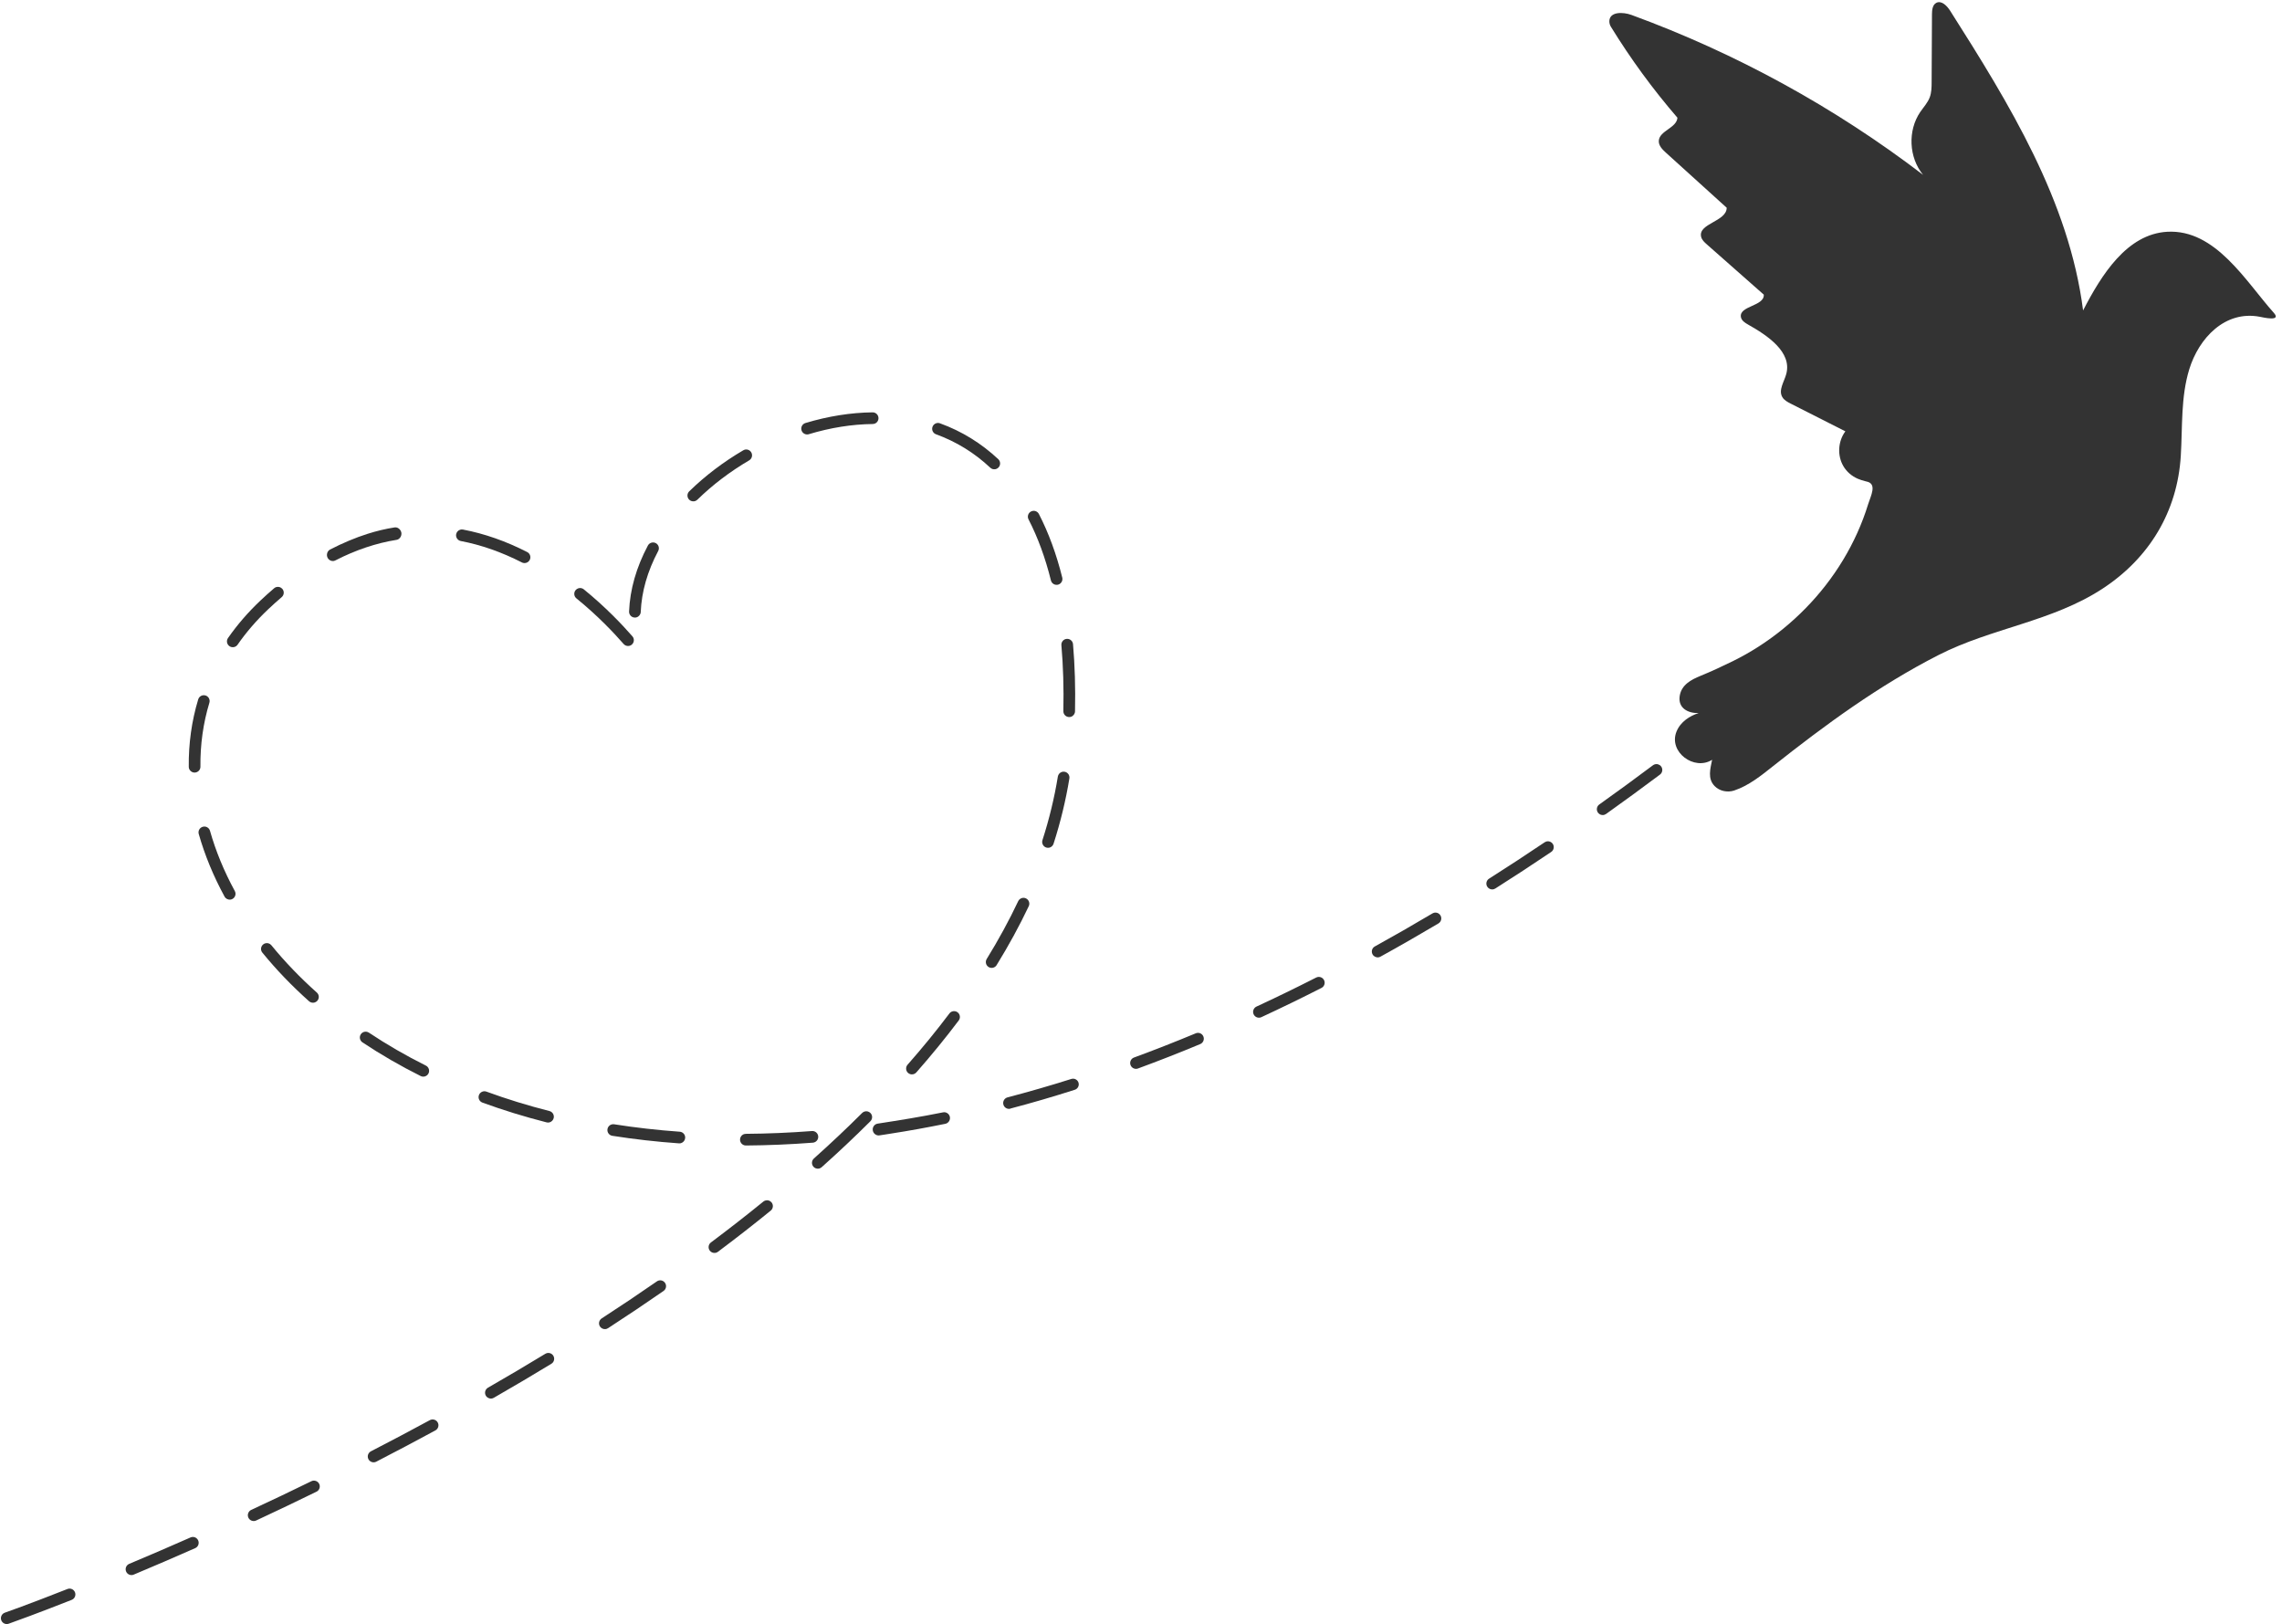 <?xml version="1.0" encoding="UTF-8"?><svg xmlns="http://www.w3.org/2000/svg" xmlns:xlink="http://www.w3.org/1999/xlink" height="337.0" preserveAspectRatio="xMidYMid meet" version="1.0" viewBox="13.8 81.3 473.5 337.0" width="473.5" zoomAndPan="magnify"><g fill="#333" id="change1_1"><path d="M 103.199 375.859 L 102.988 375.949 C 98.996 378.117 94.883 380.289 90.77 382.41 C 90.48 382.559 90.27 382.809 90.168 383.117 C 90.07 383.426 90.098 383.754 90.246 384.043 C 90.484 384.504 90.992 384.762 91.504 384.684 L 91.684 384.641 L 91.875 384.562 C 96.031 382.422 100.16 380.238 104.145 378.074 C 104.426 377.922 104.633 377.664 104.727 377.355 C 104.816 377.047 104.785 376.719 104.629 376.438 C 104.352 375.926 103.75 375.684 103.199 375.859"/><path d="M 61.641 267.941 L 61.82 267.902 L 62.035 267.809 C 62.32 267.656 62.527 267.398 62.617 267.09 C 62.711 266.781 62.676 266.453 62.52 266.168 C 60.297 262.082 58.562 257.879 57.371 253.672 C 57.281 253.359 57.078 253.102 56.793 252.941 C 56.512 252.785 56.184 252.746 55.875 252.836 L 55.84 252.848 C 55.211 253.047 54.859 253.699 55.039 254.332 C 56.285 258.711 58.086 263.082 60.395 267.324 C 60.637 267.77 61.137 268.02 61.641 267.941"/><path d="M 78.41 388.617 C 74.293 390.633 70.094 392.637 65.926 394.57 C 65.633 394.707 65.41 394.949 65.301 395.254 C 65.188 395.559 65.203 395.887 65.34 396.18 C 65.566 396.664 66.094 396.949 66.617 396.867 L 66.801 396.824 L 66.949 396.77 C 71.145 394.816 75.359 392.805 79.473 390.789 C 80.074 390.496 80.324 389.77 80.031 389.172 C 79.742 388.582 79.008 388.32 78.41 388.617"/><path d="M 54.188 241.59 L 54.363 241.574 L 54.543 241.531 C 55.055 241.367 55.395 240.898 55.387 240.363 C 55.336 235.797 55.961 231.332 57.246 227.102 C 57.34 226.789 57.305 226.465 57.156 226.18 C 57.004 225.895 56.746 225.684 56.438 225.59 C 56.203 225.52 55.953 225.52 55.719 225.594 C 55.34 225.715 55.043 226.016 54.93 226.395 C 53.574 230.867 52.914 235.578 52.969 240.391 C 52.969 240.715 53.098 241.016 53.332 241.242 C 53.562 241.469 53.867 241.594 54.188 241.59"/><path d="M 53.324 400.289 C 49.113 402.152 44.836 403.992 40.609 405.766 C 39.996 406.023 39.707 406.734 39.965 407.348 C 40.18 407.863 40.715 408.16 41.266 408.078 L 41.445 408.035 L 41.547 407.996 C 45.801 406.215 50.094 404.363 54.305 402.504 C 54.602 402.371 54.828 402.137 54.945 401.832 C 55.059 401.531 55.051 401.203 54.922 400.906 C 54.652 400.301 53.957 400.008 53.324 400.289"/><path d="M 70.109 277.418 C 69.793 277.031 69.281 276.879 68.805 277.027 C 68.66 277.074 68.527 277.148 68.41 277.246 C 67.891 277.664 67.812 278.43 68.234 278.945 C 71.105 282.469 74.367 285.863 77.93 289.039 C 78.203 289.277 78.562 289.387 78.922 289.328 L 79.105 289.285 C 79.312 289.223 79.496 289.102 79.641 288.938 C 79.855 288.695 79.965 288.387 79.945 288.062 C 79.926 287.742 79.781 287.445 79.539 287.23 C 76.078 284.148 72.906 280.848 70.109 277.418"/><path d="M 15.461 417.82 Z M 27.789 410.984 C 19.602 414.215 14.84 415.887 14.797 415.898 C 14.168 416.121 13.836 416.812 14.055 417.441 C 14.25 417.992 14.805 418.328 15.383 418.238 L 15.578 418.191 L 15.645 418.168 C 16.887 417.727 21.504 416.066 28.676 413.234 C 29.297 412.992 29.602 412.285 29.359 411.664 C 29.117 411.051 28.418 410.734 27.789 410.984"/><path d="M 140.852 316.953 C 145.359 317.66 150.012 318.188 154.676 318.52 C 154.762 318.527 154.852 318.523 154.945 318.512 L 155.129 318.469 C 155.605 318.316 155.934 317.895 155.969 317.398 C 155.992 317.074 155.891 316.766 155.676 316.52 C 155.465 316.277 155.172 316.129 154.848 316.105 C 150.234 315.777 145.652 315.258 141.227 314.562 C 141.043 314.531 140.852 314.547 140.676 314.605 C 140.234 314.742 139.914 315.113 139.844 315.566 C 139.742 316.227 140.191 316.852 140.852 316.953"/><path d="M 143.199 214.914 C 143.477 215.23 143.883 215.379 144.297 215.316 L 144.477 215.273 C 144.637 215.223 144.781 215.145 144.906 215.031 C 145.41 214.594 145.461 213.824 145.023 213.324 C 142.902 210.895 139.434 207.23 134.93 203.57 C 134.613 203.312 134.191 203.234 133.801 203.359 C 133.574 203.43 133.379 203.562 133.227 203.75 C 132.809 204.266 132.887 205.031 133.402 205.449 C 137.77 208.996 141.141 212.555 143.199 214.914"/><path d="M 145.488 209.43 L 145.727 209.418 L 145.906 209.375 C 146.391 209.219 146.73 208.777 146.75 208.27 C 146.922 204.074 148.141 199.82 150.371 195.621 C 150.684 195.031 150.461 194.301 149.871 193.984 C 149.582 193.832 149.25 193.801 148.938 193.902 C 148.633 193.996 148.383 194.203 148.234 194.484 C 145.828 199.008 144.516 203.609 144.328 208.172 C 144.305 208.84 144.824 209.402 145.488 209.43"/><path d="M 157.84 185.305 L 158.02 185.262 C 158.199 185.207 158.363 185.105 158.5 184.977 C 161.656 181.891 165.273 179.145 169.25 176.812 C 169.824 176.477 170.02 175.73 169.68 175.156 C 169.391 174.664 168.812 174.441 168.27 174.613 L 168.023 174.727 C 163.879 177.156 160.105 180.023 156.809 183.242 C 156.332 183.711 156.32 184.477 156.785 184.953 C 157.059 185.234 157.453 185.363 157.84 185.305"/><path d="M 208.016 171.402 C 212.211 172.926 216 175.262 219.277 178.34 C 219.555 178.598 219.922 178.711 220.293 178.652 L 220.477 178.609 C 220.672 178.547 220.848 178.438 220.988 178.285 C 221.445 177.801 221.422 177.031 220.938 176.574 C 217.418 173.27 213.348 170.762 208.844 169.129 C 208.59 169.035 208.32 169.027 208.062 169.109 C 207.699 169.227 207.418 169.496 207.289 169.852 C 207.062 170.48 207.387 171.176 208.016 171.402"/><path d="M 83.039 197.688 L 83.199 197.648 L 83.406 197.562 C 87.566 195.422 91.871 193.977 96.09 193.305 C 96.734 193.199 97.188 192.504 97.082 191.836 C 96.984 191.234 96.406 190.637 95.719 190.723 L 95.652 190.73 C 93.82 191.016 91.93 191.465 90.027 192.07 C 87.523 192.867 84.918 193.961 82.285 195.316 C 82 195.465 81.781 195.738 81.688 196.074 C 81.598 196.395 81.629 196.738 81.773 197.02 C 82.016 197.492 82.535 197.766 83.039 197.688"/><path d="M 69.48 207.68 C 70.406 206.809 71.336 205.969 72.254 205.188 C 72.758 204.754 72.82 203.988 72.387 203.48 C 72.066 203.109 71.562 202.965 71.098 203.113 C 70.941 203.164 70.801 203.242 70.68 203.348 C 69.719 204.168 68.758 205.031 67.82 205.918 C 65.281 208.316 63.023 210.93 61.105 213.68 C 60.727 214.23 60.863 214.984 61.41 215.367 C 61.664 215.543 61.977 215.613 62.285 215.566 L 62.469 215.523 C 62.723 215.445 62.941 215.285 63.094 215.062 C 64.91 212.449 67.062 209.965 69.48 207.68"/><path d="M 168.574 318.965 C 173.129 318.934 177.801 318.738 182.465 318.379 L 182.551 318.367 L 182.734 318.324 C 183.27 318.152 183.617 317.641 183.574 317.074 C 183.523 316.41 182.938 315.91 182.273 315.965 C 177.695 316.316 173.082 316.512 168.562 316.543 C 168.438 316.543 168.316 316.562 168.199 316.598 C 167.691 316.762 167.355 317.227 167.355 317.762 C 167.359 318.43 167.906 318.969 168.574 318.965"/><path d="M 109.414 193.551 C 113.617 194.348 117.883 195.844 122.09 197.992 C 122.316 198.109 122.57 198.148 122.824 198.109 L 123.004 198.066 C 123.316 197.969 123.566 197.754 123.719 197.465 C 124.02 196.871 123.785 196.141 123.188 195.836 C 118.777 193.578 114.293 192.012 109.867 191.172 C 109.668 191.133 109.465 191.145 109.273 191.207 C 108.848 191.344 108.535 191.699 108.449 192.137 C 108.391 192.453 108.457 192.773 108.641 193.043 C 108.82 193.309 109.098 193.488 109.414 193.551"/><path d="M 234.773 229.695 C 235 229.934 235.301 230.066 235.629 230.07 L 235.836 230.059 L 236.02 230.016 C 236.512 229.859 236.848 229.406 236.859 228.891 C 236.965 223.996 236.824 219.305 236.445 214.949 C 236.414 214.629 236.266 214.336 236.016 214.129 C 235.77 213.922 235.453 213.82 235.137 213.852 C 235.047 213.855 234.957 213.875 234.871 213.902 C 234.336 214.07 233.984 214.602 234.031 215.16 C 234.406 219.434 234.543 224.035 234.441 228.836 C 234.434 229.156 234.551 229.465 234.773 229.695"/><path d="M 227.73 187.422 C 227.137 187.73 226.906 188.461 227.211 189.055 C 229.137 192.781 230.699 197.043 231.859 201.723 C 232.012 202.332 232.598 202.723 233.227 202.625 L 233.328 202.605 L 233.402 202.586 C 234.008 202.391 234.363 201.758 234.211 201.141 C 233.004 196.277 231.375 191.84 229.363 187.941 C 229.059 187.355 228.34 187.105 227.73 187.422"/><path d="M 235.477 241.906 C 235.285 241.645 235.008 241.469 234.688 241.418 C 234.5 241.387 234.309 241.402 234.129 241.457 C 233.691 241.598 233.371 241.965 233.297 242.418 C 232.586 246.793 231.512 251.234 230.102 255.617 C 230.004 255.926 230.031 256.254 230.18 256.539 C 230.324 256.828 230.574 257.039 230.883 257.141 C 231.062 257.199 231.254 257.215 231.438 257.184 L 231.621 257.145 C 231.992 257.023 232.285 256.73 232.406 256.359 C 233.855 251.855 234.957 247.297 235.688 242.809 C 235.738 242.488 235.664 242.168 235.477 241.906"/><path d="M 101.086 304.551 C 101.312 304.664 101.562 304.703 101.809 304.664 L 101.996 304.621 C 102.309 304.523 102.562 304.305 102.711 304.012 C 103.008 303.414 102.766 302.688 102.168 302.387 C 98.031 300.324 94.055 298.023 90.344 295.551 C 90.035 295.348 89.656 295.293 89.305 295.402 C 89.043 295.488 88.82 295.656 88.664 295.887 C 88.297 296.441 88.449 297.195 89.004 297.562 C 92.797 300.094 96.863 302.441 101.086 304.551"/><path d="M 194.855 166.852 C 190.309 166.906 185.621 167.652 180.898 169.074 C 180.273 169.277 179.918 169.949 180.109 170.578 C 180.281 171.152 180.859 171.516 181.453 171.426 L 181.617 171.387 C 186.102 170.035 190.562 169.324 194.883 169.273 C 195.004 169.273 195.121 169.254 195.238 169.219 C 195.746 169.055 196.086 168.586 196.078 168.047 C 196.074 167.727 195.945 167.422 195.715 167.195 C 195.48 166.973 195.176 166.848 194.855 166.852"/><path d="M 286.902 284.117 C 282.762 286.223 278.594 288.25 274.512 290.141 C 274.219 290.277 273.996 290.52 273.887 290.82 C 273.773 291.125 273.785 291.453 273.922 291.746 C 274.148 292.234 274.676 292.52 275.207 292.434 L 275.391 292.391 L 275.531 292.336 C 279.652 290.426 283.848 288.387 287.996 286.273 C 288.285 286.129 288.5 285.879 288.598 285.57 C 288.699 285.266 288.676 284.938 288.527 284.648 C 288.227 284.059 287.512 283.812 286.902 284.117"/><path d="M 358.473 240.316 C 358.164 239.906 357.629 239.734 357.137 239.891 C 357.008 239.934 356.887 239.992 356.777 240.074 C 353.074 242.852 349.324 245.586 345.645 248.207 C 345.379 248.395 345.203 248.672 345.152 248.992 C 345.098 249.309 345.172 249.633 345.359 249.895 C 345.625 250.27 346.074 250.461 346.531 250.391 L 346.711 250.348 C 346.828 250.309 346.941 250.254 347.047 250.18 C 350.734 247.555 354.5 244.805 358.23 242.012 C 358.766 241.613 358.875 240.852 358.473 240.316"/><path d="M 334.617 255.906 C 334.508 255.941 334.402 255.992 334.309 256.055 C 330.492 258.625 326.613 261.164 322.773 263.602 C 322.5 263.773 322.309 264.043 322.238 264.359 C 322.168 264.676 322.223 264.996 322.398 265.27 C 322.656 265.68 323.133 265.895 323.605 265.82 L 323.785 265.777 C 323.887 265.746 323.98 265.699 324.07 265.645 C 327.867 263.238 331.766 260.688 335.66 258.062 C 335.93 257.883 336.109 257.609 336.172 257.293 C 336.234 256.977 336.172 256.652 335.988 256.383 C 335.691 255.941 335.125 255.742 334.617 255.906"/><path d="M 311.277 270.699 L 311.027 270.812 C 307.016 273.195 302.992 275.5 299.07 277.664 C 298.484 277.984 298.273 278.723 298.598 279.309 C 298.84 279.75 299.34 279.996 299.84 279.922 L 300.023 279.875 L 300.242 279.781 C 304.211 277.594 308.254 275.273 312.262 272.895 C 312.836 272.555 313.027 271.809 312.688 271.234 C 312.395 270.746 311.816 270.527 311.277 270.699"/><path d="M 225.801 267.637 C 225.48 267.738 225.215 267.969 225.07 268.27 C 223.188 272.254 220.988 276.289 218.535 280.266 C 218.184 280.836 218.359 281.582 218.93 281.934 C 219.172 282.086 219.465 282.145 219.746 282.098 L 219.934 282.055 C 220.211 281.969 220.445 281.781 220.594 281.535 C 223.094 277.484 225.34 273.367 227.262 269.309 C 227.547 268.703 227.285 267.98 226.684 267.695 C 226.406 267.562 226.09 267.543 225.801 267.637"/><path d="M 249.77 302.629 Z M 262.008 295.652 L 261.91 295.688 C 257.633 297.469 253.32 299.16 249.094 300.715 C 248.469 300.941 248.145 301.641 248.375 302.266 C 248.574 302.805 249.129 303.133 249.695 303.047 L 249.891 303 L 249.93 302.984 C 254.188 301.422 258.531 299.719 262.84 297.922 C 263.457 297.664 263.746 296.953 263.492 296.34 C 263.25 295.754 262.609 295.461 262.008 295.652"/><path d="M 127.695 314.188 L 127.879 314.145 C 128.277 314.016 128.578 313.695 128.684 313.289 C 128.848 312.645 128.453 311.98 127.809 311.816 C 123.332 310.68 118.93 309.324 114.727 307.785 C 114.473 307.691 114.203 307.688 113.945 307.77 C 113.586 307.883 113.305 308.152 113.176 308.508 C 112.945 309.133 113.27 309.828 113.898 310.062 C 118.176 311.625 122.656 313.008 127.211 314.164 C 127.371 314.203 127.535 314.215 127.695 314.188"/><path d="M 172.59 330.387 C 172.441 330.43 172.309 330.504 172.191 330.598 C 168.703 333.438 165.043 336.289 161.316 339.078 C 160.781 339.477 160.672 340.238 161.07 340.773 C 161.34 341.133 161.781 341.312 162.227 341.242 L 162.41 341.199 C 162.539 341.16 162.66 341.098 162.766 341.016 C 166.531 338.199 170.219 335.324 173.719 332.477 C 173.969 332.273 174.125 331.984 174.16 331.66 C 174.191 331.34 174.098 331.023 173.895 330.773 C 173.578 330.387 173.066 330.23 172.59 330.387"/><path d="M 150.426 346.996 C 150.309 347.031 150.203 347.086 150.102 347.156 C 146.422 349.711 142.566 352.297 138.645 354.84 C 138.086 355.203 137.926 355.953 138.285 356.512 C 138.547 356.91 139.016 357.121 139.484 357.051 L 139.672 357.008 C 139.773 356.977 139.871 356.93 139.961 356.871 C 143.918 354.305 147.793 351.703 151.48 349.145 C 151.746 348.961 151.926 348.684 151.984 348.363 C 152.039 348.047 151.973 347.727 151.785 347.461 C 151.48 347.02 150.934 346.836 150.426 346.996"/><path d="M 127.211 362.062 C 127.117 362.094 127.031 362.133 126.945 362.184 C 123.066 364.547 119.066 366.91 115.055 369.211 C 114.477 369.543 114.273 370.285 114.605 370.863 C 114.859 371.301 115.344 371.535 115.84 371.457 L 116.02 371.414 L 116.258 371.312 C 120.309 368.988 124.328 366.609 128.207 364.25 C 128.484 364.082 128.676 363.816 128.754 363.504 C 128.828 363.188 128.777 362.863 128.609 362.586 C 128.32 362.109 127.742 361.895 127.211 362.062"/><path d="M 209.461 312.09 C 204.871 313.023 200.254 313.758 195.914 314.426 L 195.871 314.434 C 195.23 314.551 194.801 315.172 194.895 315.809 C 194.988 316.477 195.617 316.961 196.266 316.867 C 196.773 316.793 197.277 316.715 197.785 316.633 C 198.109 316.578 198.438 316.523 198.766 316.477 C 202.359 315.922 206.121 315.242 209.949 314.465 L 210.07 314.434 C 210.66 314.242 211.016 313.637 210.891 313.023 C 210.824 312.711 210.641 312.438 210.371 312.262 C 210.102 312.082 209.777 312.02 209.461 312.09"/><path d="M 194.402 312.215 C 194.082 311.895 193.613 311.781 193.18 311.918 C 192.996 311.977 192.828 312.078 192.691 312.215 C 189.559 315.344 186.188 318.52 182.68 321.66 C 182.184 322.105 182.141 322.871 182.586 323.371 C 182.855 323.676 183.262 323.82 183.676 323.762 L 183.855 323.719 C 184.02 323.664 184.164 323.578 184.293 323.465 C 187.82 320.312 191.223 317.102 194.402 313.93 C 194.875 313.457 194.875 312.688 194.402 312.215"/><path d="M 211.395 291.145 C 211.156 291.219 210.949 291.367 210.797 291.57 C 208.137 295.105 205.215 298.684 202.113 302.203 C 201.902 302.445 201.797 302.758 201.816 303.078 C 201.836 303.402 201.98 303.695 202.223 303.91 C 202.492 304.148 202.852 304.254 203.203 304.195 L 203.395 304.152 C 203.602 304.09 203.789 303.965 203.934 303.801 C 207.074 300.234 210.031 296.609 212.73 293.023 C 213.133 292.488 213.023 291.73 212.492 291.328 C 212.18 291.094 211.77 291.023 211.395 291.145"/><path d="M 236.688 307.102 Z M 236.07 305.164 C 231.672 306.555 227.223 307.84 222.855 308.98 C 222.211 309.145 221.824 309.812 221.992 310.461 C 222.148 311.062 222.73 311.441 223.336 311.352 L 223.461 311.297 C 227.859 310.145 232.34 308.832 236.781 307.414 L 236.785 307.414 C 237.422 307.215 237.781 306.559 237.582 305.926 C 237.484 305.617 237.277 305.379 236.988 305.23 C 236.703 305.078 236.383 305.066 236.07 305.164"/><path d="M 347.73 85.648 C 347.824 83.688 350.566 83.762 352.316 84.398 C 374.004 92.332 394.48 103.559 412.828 117.578 C 409.863 113.977 409.609 108.398 412.234 104.543 C 412.914 103.547 413.766 102.645 414.199 101.52 C 414.586 100.5 414.598 99.387 414.602 98.297 C 414.625 93.617 414.648 88.938 414.672 84.258 C 414.676 83.371 414.781 82.312 415.562 81.895 C 416.645 81.324 417.793 82.508 418.449 83.539 C 430.711 102.84 443.133 123.027 446.027 145.711 C 449.859 138.281 455.141 129.859 463.488 129.387 C 473.52 128.82 479.797 139.715 485.594 146.195 C 487.289 148.09 483.336 147.145 482.699 147.023 C 475.477 145.648 470.043 151.453 468.055 157.926 C 466.285 163.688 466.668 169.855 466.301 175.875 C 465.594 187.445 459.773 197.059 450.137 203.387 C 439.625 210.293 427.07 211.566 416.043 217.199 C 403.672 223.516 392.551 231.656 381.664 240.285 C 379.18 242.258 376.648 244.301 373.641 245.309 C 372.246 245.773 370.602 245.449 369.566 244.383 C 368.062 242.836 368.684 240.805 369.051 238.941 C 365.328 241.285 359.973 237.316 361.656 233.102 C 362.477 231.051 364.461 229.793 366.266 229.246 C 364.031 229.316 361.938 228.199 362.328 225.695 C 362.691 223.383 364.672 222.332 366.648 221.523 C 368.902 220.605 371.102 219.574 373.293 218.504 C 380.742 214.855 387.441 209.379 392.574 202.785 C 395.195 199.422 397.426 195.754 399.176 191.867 C 400.051 189.926 400.809 187.93 401.434 185.891 C 401.945 184.219 403.406 181.613 401.023 181.188 C 400.926 181.16 400.824 181.137 400.727 181.109 C 400.223 180.973 399.73 180.828 399.25 180.617 C 398.027 180.078 396.977 179.188 396.297 178.031 C 394.992 175.828 395.16 172.84 396.703 170.793 C 392.934 168.883 389.16 166.969 385.391 165.059 C 384.703 164.711 383.98 164.328 383.605 163.66 C 382.777 162.199 384.016 160.492 384.445 158.871 C 385.648 154.348 380.578 150.918 376.496 148.629 C 375.867 148.273 375.18 147.828 375.035 147.117 C 374.551 144.746 379.945 144.844 379.773 142.43 C 375.832 138.953 371.895 135.48 367.957 132.004 C 367.461 131.566 366.938 131.09 366.777 130.445 C 366.078 127.652 372.07 127.285 372.078 124.402 C 367.871 120.594 363.668 116.781 359.461 112.973 C 358.742 112.32 357.965 111.543 357.988 110.57 C 358.039 108.422 361.723 107.871 361.855 105.723 C 356.758 99.816 352.137 93.496 348.051 86.852 C 347.828 86.488 347.711 86.07 347.73 85.648"/></g></svg>